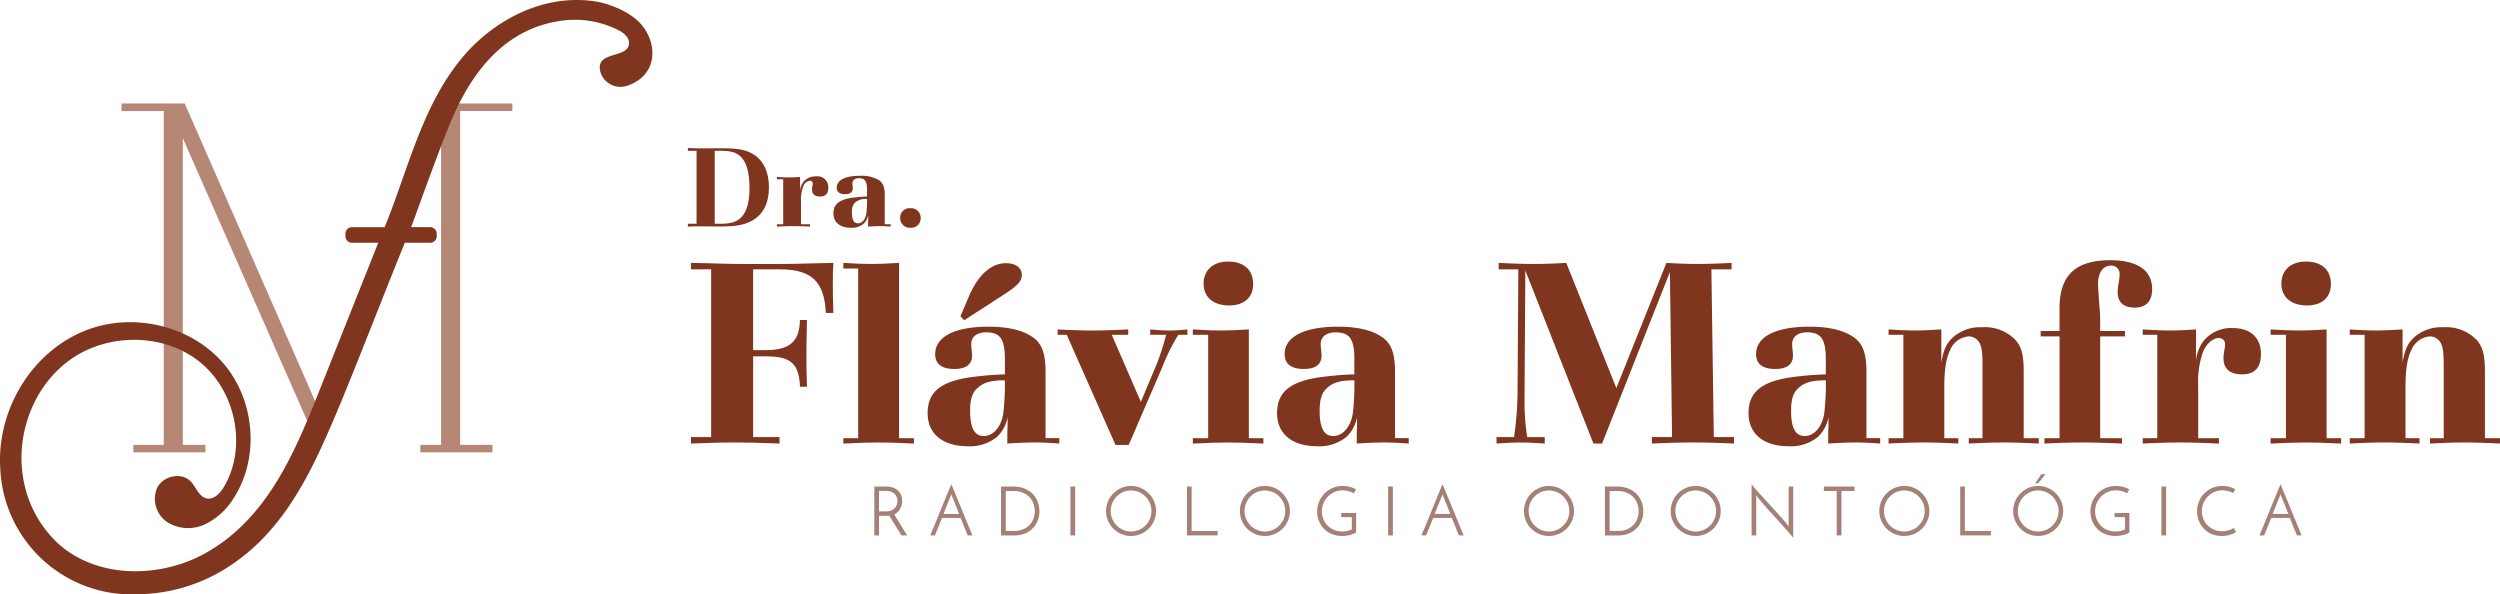 <svg xmlns="http://www.w3.org/2000/svg" width="441.001" height="104.829" viewBox="0 0 441.001 104.829">
  <g id="dra_flavia_manfrim_logo" data-name="dra flavia manfrim logo" transform="translate(-259.535 -71.813)">
    <g id="Grupo_3622" data-name="Grupo 3622" transform="translate(380.878 97.923)">
      <g id="Grupo_3620" data-name="Grupo 3620" transform="translate(0.542 19.792)">
        <path id="Caminho_1185" data-name="Caminho 1185" d="M24.7,282.409c-.238-5.51-2.517-7.694-8.026-7.694h-4.8v14.248h2.185c4.274,0,5.984-1.472,6.079-5.319h1.235c-.095,4.464-.095,5.414-.095,6.317,0,1.852,0,2.137.095,5.462H20.144c-.19-4.132-1.615-5.367-6.079-5.367H11.88V304.3h4.654v1.14c-3.515-.143-6.127-.19-7.932-.19-1.662,0-4.274.047-7.694.19V304.3H4.471V274.715H.909v-1.14c2.47.048,2.945.048,5.984.143,1.662.047,2.945.047,3.8.047h5.414c.808,0,2.09,0,3.8-.047l3.895-.095,2.232-.048c-.1,1.52-.1,2.137-.1,3.7,0,1.52,0,2.137.1,5.129H24.7Z" transform="translate(-0.909 -273.101)" fill="#80351e"/>
        <path id="Caminho_1186" data-name="Caminho 1186" d="M55.815,304.493h2.612v.95c-2.754-.143-4.844-.19-6.269-.19-1.33,0-3.42.047-6.174.19v-.95H48.6V274.573H45.984v-1c2.137.143,3.847.19,4.892.19,1.092,0,2.755-.047,4.939-.19v30.918Z" transform="translate(-19.102 -273.101)" fill="#80351e"/>
        <path id="Caminho_1187" data-name="Caminho 1187" d="M84.541,290.657c0-3.609-.808-4.8-3.325-4.8-1.615,0-2.612.808-2.612,2.043a5.771,5.771,0,0,0,.047.855,11.858,11.858,0,0,1,.1,1.187c0,1.567-1.045,2.375-3.135,2.375-2.232,0-3.372-.9-3.372-2.612,0-3.087,3.467-4.844,9.4-4.844,3.325,0,5.842.57,7.6,1.709,1.8,1.14,2.47,2.9,2.47,6.317v11.636h2.422v.95c-1.852-.143-3.42-.19-4.227-.19-1.282,0-2.755.047-4.939.19v-1.615c0-.095,0-.665.047-1.425v-1.567a6.59,6.59,0,0,1-1.852,3.419,7.528,7.528,0,0,1-5.177,1.663c-4.417,0-7.077-2.185-7.077-5.842,0-3.514,2.042-5.366,6.839-6.221a56.727,56.727,0,0,1,6.791-.617v-2.613ZM76.7,283.011l1.567-3.657c1.615-3.7,3.894-5.7,6.459-5.7,1.662,0,2.8.807,2.8,2.042,0,1.188-.665,1.9-3.562,3.752l-6.6,4.275-.665-.713Zm2.8,12.871c-.76.759-1.092,1.947-1.092,3.8,0,3.04.76,4.465,2.422,4.465s3.04-1.615,3.419-3.942a42.889,42.889,0,0,0,.285-5.889c-2.565,0-3.942.428-5.034,1.567Z" transform="translate(-29.163 -273.133)" fill="#80351e"/>
        <path id="Caminho_1188" data-name="Caminho 1188" d="M110.991,294.2h-1.615v-.95c2.707.143,4.844.19,6.174.19,1.425,0,3.515-.047,6.269-.19v.95h-2.9l5.129,11.826,2.66-6.316a44.067,44.067,0,0,0,1.8-5.51h-2.8v-.95c1.52.143,2.612.19,3.42.19.617,0,1.757-.047,3.135-.19v.95h-1.615a37.8,37.8,0,0,0-2.9,5.889l-5.842,13.536h-2.327l-8.6-19.425Z" transform="translate(-44.688 -281.04)" fill="#80351e"/>
        <path id="Caminho_1189" data-name="Caminho 1189" d="M159.233,304.333H161.8v.95c-2.755-.143-4.844-.19-6.222-.19s-3.467.047-6.222.19v-.95h2.707V286.1h-2.707v-.95c2.137.143,3.847.19,4.892.19,1.14,0,2.8-.047,4.987-.19v19.187Zm.76-27.166c0,2.327-1.567,3.753-4.227,3.753-2.8,0-4.512-1.472-4.512-3.847s1.662-3.895,4.322-3.895C158.378,273.177,159.993,274.649,159.993,277.166Z" transform="translate(-60.824 -272.94)" fill="#80351e"/>
        <path id="Caminho_1190" data-name="Caminho 1190" d="M187.911,298.243c0-3.609-.807-4.8-3.325-4.8-1.615,0-2.612.808-2.612,2.043a5.772,5.772,0,0,0,.047.855,11.855,11.855,0,0,1,.1,1.187c0,1.567-1.045,2.375-3.135,2.375-2.232,0-3.372-.9-3.372-2.612,0-3.087,3.467-4.844,9.4-4.844,3.325,0,5.842.57,7.6,1.709,1.8,1.14,2.47,2.9,2.47,6.317v11.636H197.5v.95c-1.852-.143-3.42-.19-4.227-.19-1.282,0-2.755.047-4.939.19v-1.615c0-.095,0-.664.047-1.425v-1.567a6.59,6.59,0,0,1-1.852,3.419,7.528,7.528,0,0,1-5.177,1.663c-4.417,0-7.077-2.185-7.077-5.842,0-3.514,2.042-5.366,6.839-6.221a56.745,56.745,0,0,1,6.791-.617v-2.613Zm-5.034,5.225c-.76.759-1.092,1.947-1.092,3.8,0,3.04.76,4.465,2.422,4.465s3.04-1.615,3.419-3.942a42.886,42.886,0,0,0,.285-5.889C185.347,301.9,183.969,302.328,182.877,303.468Z" transform="translate(-70.884 -280.719)" fill="#80351e"/>
        <path id="Caminho_1191" data-name="Caminho 1191" d="M244.266,274.905l-.142,21.942v.76a39.361,39.361,0,0,0,.475,6.7h3.087v1.14c-1.9-.143-3.325-.19-4.275-.19-.9,0-2.374.047-4.227.19V304.3h3.087a58.806,58.806,0,0,0,.617-7.456l.142-22.132h-3.467v-1.14c2.8.143,4.749.19,6.364.19,1.045,0,3.087-.047,5.557-.19l8.834,22.084,8.833-22.084c2.327.143,4.275.19,5.225.19,1.662,0,3.514-.047,6.269-.19v1.14h-3.562l.427,29.589h3.562v1.14c-3.135-.143-5.6-.19-7.172-.19-1.662,0-4.084.047-7.314.19V304.3h3.562l-.38-29.113L257.8,305.444h-1.52l-12.016-30.539Z" transform="translate(-97.08 -273.101)" fill="#80351e"/>
        <path id="Caminho_1192" data-name="Caminho 1192" d="M327.355,298.243c0-3.609-.807-4.8-3.324-4.8-1.615,0-2.612.808-2.612,2.043a5.809,5.809,0,0,0,.047.855,11.765,11.765,0,0,1,.095,1.187c0,1.567-1.045,2.375-3.134,2.375-2.232,0-3.372-.9-3.372-2.612,0-3.087,3.467-4.844,9.4-4.844,3.324,0,5.842.57,7.6,1.709,1.8,1.14,2.47,2.9,2.47,6.317v11.636h2.422v.95c-1.852-.143-3.419-.19-4.227-.19-1.282,0-2.755.047-4.939.19v-1.615c0-.095,0-.664.047-1.425v-1.567a6.59,6.59,0,0,1-1.852,3.419,7.528,7.528,0,0,1-5.176,1.663c-4.417,0-7.077-2.185-7.077-5.842,0-3.514,2.042-5.366,6.839-6.221a56.746,56.746,0,0,1,6.792-.617Zm-5.034,5.225c-.76.759-1.093,1.947-1.093,3.8,0,3.04.76,4.465,2.422,4.465s3.04-1.615,3.42-3.942a42.945,42.945,0,0,0,.285-5.889C324.79,301.9,323.413,302.328,322.321,303.468Z" transform="translate(-127.166 -280.719)" fill="#80351e"/>
        <path id="Caminho_1193" data-name="Caminho 1193" d="M364.445,298.83c.427-2.422.95-3.466,2.185-4.559a7.245,7.245,0,0,1,5.034-1.662,7.445,7.445,0,0,1,5.936,2.327c1,1.187,1.377,2.659,1.377,5.319v11.921h2.66v.95c-2.755-.143-4.844-.19-6.222-.19-1.33,0-3.419.047-6.126.19v-.95h2.422V299.448c0-2.47-.143-3.467-.618-4.227a2.2,2.2,0,0,0-1.8-1,3.874,3.874,0,0,0-3.277,2.375c-.76,1.567-1.045,3.562-1.045,6.649v8.929h2.469v.95c-2.707-.143-4.8-.19-6.126-.19-1.377,0-3.467.047-6.174.19v-.95h2.612V293.938h-2.612v-.95c1.995.143,3.562.19,4.512.19,1.14,0,2.659-.047,4.8-.19Z" transform="translate(-143.881 -280.783)" fill="#80351e"/>
        <path id="Caminho_1194" data-name="Caminho 1194" d="M400.132,286.22v-.95h3.325v-3.989c0-5.842,2.8-8.5,8.976-8.5,4.75,0,7.362,1.8,7.362,5.081,0,2.137-1.045,3.277-3.087,3.277-1.947,0-2.992-.95-2.992-2.707a7.806,7.806,0,0,1,.19-1.71,8.031,8.031,0,0,0,.142-1.425,1.434,1.434,0,0,0-1.52-1.567c-1.377,0-2.28,1.235-2.28,3.229q0,.617.237,3.8c.1,1,.143,1.9.143,2.659v1.852H415v.95h-4.369v17.953h3.847v.95c-3.134-.143-5.414-.19-7.076-.19-1.377,0-3.7.047-6.6.19v-.95h2.66V286.22h-3.325Z" transform="translate(-162.041 -272.78)" fill="#80351e"/>
        <path id="Caminho_1195" data-name="Caminho 1195" d="M439.719,295.649v3.04a6.73,6.73,0,0,1,1.472-3.752,6.312,6.312,0,0,1,4.987-2.09c3.135,0,4.987,1.663,4.987,4.607,0,2.374-1.092,3.562-3.324,3.562-2.137,0-3.277-1-3.277-2.85a7.54,7.54,0,0,1,.143-1.377,5.3,5.3,0,0,0,.143-1.093,1.075,1.075,0,0,0-1.093-1.092c-1.093,0-2.185,1-2.8,2.422a15.836,15.836,0,0,0-.855,6.126v9.119h3.657v.95c-3.04-.143-5.319-.19-6.934-.19-1.33,0-3.609.047-6.507.19v-.95h2.565V294.034h-2.565v-.95c2.185.143,3.752.19,4.939.19.9,0,2.47-.047,4.465-.19v2.565Z" transform="translate(-174.223 -280.879)" fill="#80351e"/>
        <path id="Caminho_1196" data-name="Caminho 1196" d="M478.02,304.333h2.564v.95c-2.755-.143-4.844-.19-6.222-.19s-3.466.047-6.221.19v-.95h2.707V286.1h-2.707v-.95c2.137.143,3.847.19,4.892.19,1.14,0,2.8-.047,4.987-.19v19.187Zm.76-27.166c0,2.327-1.567,3.753-4.227,3.753-2.8,0-4.512-1.472-4.512-3.847s1.662-3.895,4.321-3.895C477.165,273.177,478.78,274.649,478.78,277.166Z" transform="translate(-189.491 -272.94)" fill="#80351e"/>
        <path id="Caminho_1197" data-name="Caminho 1197" d="M500.863,298.83c.427-2.422.95-3.466,2.185-4.559a7.245,7.245,0,0,1,5.034-1.662,7.445,7.445,0,0,1,5.936,2.327c1,1.187,1.377,2.659,1.377,5.319v11.921h2.66v.95c-2.755-.143-4.844-.19-6.222-.19-1.33,0-3.419.047-6.126.19v-.95h2.422V299.448c0-2.47-.143-3.467-.618-4.227a2.2,2.2,0,0,0-1.8-1,3.874,3.874,0,0,0-3.277,2.375c-.76,1.567-1.045,3.562-1.045,6.649v8.929h2.469v.95c-2.707-.143-4.8-.19-6.126-.19-1.377,0-3.467.047-6.174.19v-.95h2.612V293.938h-2.612v-.95c1.995.143,3.562.19,4.512.19,1.14,0,2.659-.047,4.8-.19v5.842Z" transform="translate(-198.941 -280.783)" fill="#80351e"/>
      </g>
      <g id="Grupo_3621" data-name="Grupo 3621" transform="translate(0 0)">
        <path id="Caminho_1198" data-name="Caminho 1198" d="M0,239.593c1.363.062,1.653.062,3,.062l2.83-.021c3.2,0,4.586.289,5.991,1.239,1.591,1.095,2.479,3.1,2.479,5.639,0,2.831-1.033,4.855-3.036,5.929-1.425.744-2.768.991-5.516.991L2,253.413c-.7,0-1.074,0-2,.041v-.5H1.529V240.089H0Zm5.681,13.366c2.066,0,3.181-.393,3.987-1.426s1.2-2.623,1.2-4.9q0-3.966-1.487-5.454c-.785-.785-1.756-1.094-3.532-1.094H4.73v12.869h.95Z" transform="translate(0 -239.593)" fill="#80351e"/>
        <path id="Caminho_1199" data-name="Caminho 1199" d="M30.414,249.2v1.322a2.932,2.932,0,0,1,.64-1.632,2.746,2.746,0,0,1,2.169-.909,1.906,1.906,0,0,1,2.169,2c0,1.033-.475,1.549-1.446,1.549-.93,0-1.425-.433-1.425-1.239a3.273,3.273,0,0,1,.062-.6,2.3,2.3,0,0,0,.062-.475.468.468,0,0,0-.475-.475,1.529,1.529,0,0,0-1.219,1.054,6.889,6.889,0,0,0-.372,2.665v3.966H32.17v.413c-1.322-.062-2.314-.083-3.016-.083-.578,0-1.57.021-2.83.083v-.413H27.44v-7.932H26.324v-.413c.95.062,1.632.083,2.148.083.393,0,1.074-.02,1.942-.083V249.2Z" transform="translate(-10.625 -242.977)" fill="#80351e"/>
        <path id="Caminho_1200" data-name="Caminho 1200" d="M48.982,250.322c0-1.57-.351-2.087-1.446-2.087-.7,0-1.136.351-1.136.889a2.5,2.5,0,0,0,.021.372,5.142,5.142,0,0,1,.041.517c0,.681-.455,1.033-1.363,1.033-.971,0-1.467-.392-1.467-1.136,0-1.342,1.508-2.107,4.09-2.107a6.074,6.074,0,0,1,3.305.743c.785.5,1.074,1.26,1.074,2.748v5.061h1.053v.413c-.805-.062-1.487-.083-1.838-.083-.558,0-1.2.021-2.148.083v-.7c0-.041,0-.289.021-.62v-.682a2.867,2.867,0,0,1-.805,1.487,3.275,3.275,0,0,1-2.252.723c-1.921,0-3.078-.95-3.078-2.541,0-1.529.888-2.334,2.975-2.706a24.774,24.774,0,0,1,2.954-.269Zm-2.19,2.272a2.229,2.229,0,0,0-.475,1.653c0,1.322.331,1.942,1.054,1.942s1.322-.7,1.487-1.715a18.658,18.658,0,0,0,.124-2.561,2.711,2.711,0,0,0-2.19.681Z" transform="translate(-17.377 -242.906)" fill="#80351e"/>
        <path id="Caminho_1201" data-name="Caminho 1201" d="M66.411,259.153a1.667,1.667,0,0,1-1.8,1.694,1.693,1.693,0,0,1-1.818-1.736,1.667,1.667,0,0,1,1.818-1.715A1.692,1.692,0,0,1,66.411,259.153Z" transform="translate(-25.346 -246.779)" fill="#80351e"/>
      </g>
    </g>
    <g id="Grupo_3623" data-name="Grupo 3623" transform="translate(413.769 155.458)">
      <path id="Caminho_1202" data-name="Caminho 1202" d="M55.149,348.339v-8.627H57.24a3.665,3.665,0,0,1,1.051.151,2.622,2.622,0,0,1,.9.465,2.319,2.319,0,0,1,.628.786,2.483,2.483,0,0,1,.236,1.123,3.04,3.04,0,0,1-.326,1.377,2.183,2.183,0,0,1-1.075,1l.29.483q.181.3.4.659l.453.743q.236.386.453.737l.4.641q.181.29.29.459h-1q-.1-.145-.254-.4t-.35-.568l-.411-.665q-.218-.35-.423-.688t-.393-.641q-.187-.3-.32-.52a1.277,1.277,0,0,1-.254.024H55.971v3.456h-.822Zm.822-4.241h1.281a2.155,2.155,0,0,0,.967-.193,1.761,1.761,0,0,0,.61-.477,1.738,1.738,0,0,0,.314-.6,2.171,2.171,0,0,0,.091-.586,1.7,1.7,0,0,0-.127-.641,1.718,1.718,0,0,0-.368-.561,1.774,1.774,0,0,0-.616-.4,2.281,2.281,0,0,0-.858-.151H55.971Z" transform="translate(-55.149 -337.537)" fill="#a48076"/>
      <path id="Caminho_1203" data-name="Caminho 1203" d="M78.3,348.069q-.242-.556-.568-1.365t-.676-1.716H73.748q-.351.906-.677,1.716t-.568,1.365h-.822q.181-.435.483-1.154t.653-1.577q.35-.858.725-1.782t.725-1.782q.35-.858.646-1.571t.489-1.16q.181.447.483,1.16t.653,1.571q.35.858.731,1.782T78,345.339q.35.858.646,1.577t.49,1.154H78.3Zm-3.021-6.911q-.242.568-.574,1.39t-.683,1.728h2.755q-.363-.907-.689-1.728t-.568-1.39a1.22,1.22,0,0,1-.06-.163c-.024-.076-.045-.147-.061-.211q-.024.1-.06.211a1.252,1.252,0,0,1-.061.163Z" transform="translate(-61.822 -337.267)" fill="#a48076"/>
      <path id="Caminho_1204" data-name="Caminho 1204" d="M92.631,339.712h2.006a5.475,5.475,0,0,1,2.211.4,4.266,4.266,0,0,1,1.474,1.027,3.866,3.866,0,0,1,.822,1.408,4.954,4.954,0,0,1,.254,1.54,4.284,4.284,0,0,1-.35,1.764,4.059,4.059,0,0,1-2.32,2.193,4.687,4.687,0,0,1-1.667.3H92.631v-8.627Zm2.344,7.842a4.063,4.063,0,0,0,1.408-.241,3.394,3.394,0,0,0,1.148-.695,3.189,3.189,0,0,0,.767-1.106,3.965,3.965,0,0,0,.018-2.87,3.216,3.216,0,0,0-.743-1.118,3.523,3.523,0,0,0-1.16-.743,4.055,4.055,0,0,0-1.522-.272H93.465v7.044Z" transform="translate(-70.278 -337.537)" fill="#a48076"/>
      <path id="Caminho_1205" data-name="Caminho 1205" d="M113.154,339.712h.834v8.627h-.834Z" transform="translate(-78.561 -337.537)" fill="#a48076"/>
      <path id="Caminho_1206" data-name="Caminho 1206" d="M123.69,343.972a4.29,4.29,0,0,1,.344-1.709,4.452,4.452,0,0,1,2.344-2.362,4.232,4.232,0,0,1,1.71-.351,4.274,4.274,0,0,1,1.716.351,4.44,4.44,0,0,1,1.408.955,4.587,4.587,0,0,1,.948,1.408,4.347,4.347,0,0,1,0,3.419,4.509,4.509,0,0,1-.948,1.4,4.407,4.407,0,0,1-1.408.943,4.34,4.34,0,0,1-1.716.344,4.3,4.3,0,0,1-1.71-.344,4.4,4.4,0,0,1-2.344-2.344A4.291,4.291,0,0,1,123.69,343.972Zm.822,0a3.515,3.515,0,0,0,.284,1.408,3.691,3.691,0,0,0,.767,1.148,3.6,3.6,0,0,0,1.136.773,3.444,3.444,0,0,0,1.39.284,3.487,3.487,0,0,0,1.4-.284,3.618,3.618,0,0,0,1.921-1.921,3.631,3.631,0,0,0,0-2.815,3.734,3.734,0,0,0-.773-1.154,3.6,3.6,0,0,0-1.148-.779,3.488,3.488,0,0,0-1.4-.284,3.431,3.431,0,0,0-1.4.284,3.634,3.634,0,0,0-1.9,1.933A3.58,3.58,0,0,0,124.512,343.972Z" transform="translate(-82.813 -337.472)" fill="#a48076"/>
      <path id="Caminho_1207" data-name="Caminho 1207" d="M147.617,348.339v-8.627h.822v7.842h4.591v.786Z" transform="translate(-92.471 -337.537)" fill="#a48076"/>
      <path id="Caminho_1208" data-name="Caminho 1208" d="M163.278,343.972a4.29,4.29,0,0,1,.344-1.709,4.452,4.452,0,0,1,2.344-2.362,4.232,4.232,0,0,1,1.71-.351,4.274,4.274,0,0,1,1.716.351,4.44,4.44,0,0,1,1.408.955,4.587,4.587,0,0,1,.948,1.408,4.347,4.347,0,0,1,0,3.419,4.508,4.508,0,0,1-.948,1.4,4.408,4.408,0,0,1-1.408.943,4.34,4.34,0,0,1-1.716.344,4.3,4.3,0,0,1-1.71-.344,4.4,4.4,0,0,1-2.344-2.344A4.291,4.291,0,0,1,163.278,343.972Zm.822,0a3.514,3.514,0,0,0,.284,1.408,3.691,3.691,0,0,0,.767,1.148,3.6,3.6,0,0,0,1.136.773,3.444,3.444,0,0,0,1.39.284,3.487,3.487,0,0,0,1.4-.284,3.617,3.617,0,0,0,1.921-1.921,3.631,3.631,0,0,0,0-2.815,3.733,3.733,0,0,0-.773-1.154,3.6,3.6,0,0,0-1.148-.779,3.487,3.487,0,0,0-1.4-.284,3.431,3.431,0,0,0-1.4.284,3.634,3.634,0,0,0-1.9,1.933A3.58,3.58,0,0,0,164.1,343.972Z" transform="translate(-98.792 -337.472)" fill="#a48076"/>
      <path id="Caminho_1209" data-name="Caminho 1209" d="M193.015,344.323v3.432a4.41,4.41,0,0,1-1.124.453,5.215,5.215,0,0,1-1.317.163,4.806,4.806,0,0,1-1.83-.333,4.1,4.1,0,0,1-1.39-.912,4.063,4.063,0,0,1-.888-1.365,4.581,4.581,0,0,1,1.009-4.93,4.4,4.4,0,0,1,1.426-.942,4.454,4.454,0,0,1,1.722-.338,5.188,5.188,0,0,1,1.251.157,4,4,0,0,1,1.13.459l-.411.677a3.473,3.473,0,0,0-.937-.381,4.171,4.171,0,0,0-1.045-.139,3.424,3.424,0,0,0-1.4.29,3.827,3.827,0,0,0-1.16.785,3.648,3.648,0,0,0-.791,1.172,3.609,3.609,0,0,0-.29,1.437,3.691,3.691,0,0,0,.26,1.378,3.492,3.492,0,0,0,.731,1.142,3.419,3.419,0,0,0,1.136.773,3.714,3.714,0,0,0,1.474.284,4.164,4.164,0,0,0,.84-.09,3.937,3.937,0,0,0,.84-.272v-2.175h-1.861v-.725Z" transform="translate(-108.024 -337.472)" fill="#a48076"/>
      <path id="Caminho_1210" data-name="Caminho 1210" d="M207.122,339.712h.834v8.627h-.834Z" transform="translate(-116.488 -337.537)" fill="#a48076"/>
      <path id="Caminho_1211" data-name="Caminho 1211" d="M223.59,348.069q-.242-.556-.568-1.365t-.676-1.716h-3.311q-.351.906-.677,1.716t-.568,1.365h-.822q.181-.435.483-1.154t.653-1.577q.35-.858.725-1.782t.725-1.782q.35-.858.646-1.571t.489-1.16q.181.447.483,1.16t.653,1.571q.35.858.731,1.782t.731,1.782q.35.858.646,1.577t.49,1.154Zm-3.021-6.911q-.242.568-.574,1.39t-.683,1.728h2.755q-.363-.907-.689-1.728t-.568-1.39a1.227,1.227,0,0,1-.06-.163c-.024-.076-.045-.147-.061-.211q-.024.1-.06.211A1.258,1.258,0,0,1,220.569,341.158Z" transform="translate(-120.462 -337.267)" fill="#a48076"/>
      <path id="Caminho_1212" data-name="Caminho 1212" d="M247.3,343.972a4.291,4.291,0,0,1,.344-1.709,4.453,4.453,0,0,1,2.344-2.362,4.232,4.232,0,0,1,1.71-.351,4.274,4.274,0,0,1,1.716.351,4.44,4.44,0,0,1,1.408.955,4.587,4.587,0,0,1,.948,1.408,4.347,4.347,0,0,1,0,3.419,4.509,4.509,0,0,1-.948,1.4,4.407,4.407,0,0,1-1.408.943,4.34,4.34,0,0,1-1.716.344,4.3,4.3,0,0,1-1.71-.344,4.4,4.4,0,0,1-2.344-2.344A4.292,4.292,0,0,1,247.3,343.972Zm.822,0a3.515,3.515,0,0,0,.284,1.408,3.691,3.691,0,0,0,.767,1.148,3.6,3.6,0,0,0,1.136.773,3.444,3.444,0,0,0,1.39.284,3.487,3.487,0,0,0,1.4-.284,3.618,3.618,0,0,0,1.921-1.921,3.632,3.632,0,0,0,0-2.815,3.734,3.734,0,0,0-.773-1.154,3.6,3.6,0,0,0-1.148-.779,3.487,3.487,0,0,0-1.4-.284,3.432,3.432,0,0,0-1.4.284,3.633,3.633,0,0,0-1.9,1.933A3.581,3.581,0,0,0,248.119,343.972Z" transform="translate(-132.703 -337.472)" fill="#a48076"/>
      <path id="Caminho_1213" data-name="Caminho 1213" d="M271.245,339.712h2.006a5.472,5.472,0,0,1,2.211.4,4.271,4.271,0,0,1,1.475,1.027,3.861,3.861,0,0,1,.821,1.408,4.946,4.946,0,0,1,.254,1.54,4.284,4.284,0,0,1-.351,1.764,4.057,4.057,0,0,1-2.32,2.193,4.688,4.688,0,0,1-1.667.3h-2.429v-8.627Zm2.344,7.842a4.064,4.064,0,0,0,1.408-.241,3.405,3.405,0,0,0,1.148-.695,3.19,3.19,0,0,0,.767-1.106,3.965,3.965,0,0,0,.018-2.87,3.212,3.212,0,0,0-.743-1.118,3.52,3.52,0,0,0-1.16-.743,4.058,4.058,0,0,0-1.522-.272h-1.426v7.044Z" transform="translate(-142.369 -337.537)" fill="#a48076"/>
      <path id="Caminho_1214" data-name="Caminho 1214" d="M290.7,343.972a4.3,4.3,0,0,1,.344-1.709,4.452,4.452,0,0,1,2.344-2.362,4.228,4.228,0,0,1,1.709-.351,4.27,4.27,0,0,1,1.716.351,4.43,4.43,0,0,1,1.408.955,4.577,4.577,0,0,1,.949,1.408,4.344,4.344,0,0,1,0,3.419,4.5,4.5,0,0,1-.949,1.4,4.4,4.4,0,0,1-1.408.943,4.336,4.336,0,0,1-1.716.344,4.293,4.293,0,0,1-1.709-.344,4.4,4.4,0,0,1-2.344-2.344A4.3,4.3,0,0,1,290.7,343.972Zm.821,0a3.515,3.515,0,0,0,.284,1.408,3.7,3.7,0,0,0,.767,1.148,3.6,3.6,0,0,0,1.136.773,3.446,3.446,0,0,0,1.39.284,3.489,3.489,0,0,0,1.4-.284,3.614,3.614,0,0,0,1.921-1.921,3.628,3.628,0,0,0,0-2.815,3.726,3.726,0,0,0-.773-1.154,3.61,3.61,0,0,0-1.148-.779,3.489,3.489,0,0,0-1.4-.284,3.432,3.432,0,0,0-1.4.284,3.632,3.632,0,0,0-1.9,1.933A3.575,3.575,0,0,0,291.516,343.972Z" transform="translate(-150.219 -337.472)" fill="#a48076"/>
      <path id="Caminho_1215" data-name="Caminho 1215" d="M321.968,339.442v9.026q-.35-.424-.864-1.009t-1.112-1.25q-.6-.664-1.232-1.359t-1.226-1.359q-.592-.664-1.082-1.238t-.8-1c-.024-.032-.061-.079-.109-.139s-.093-.119-.133-.175l.036.386v6.743h-.822v-9.026q.35.447.858,1.027t1.105,1.232q.6.653,1.227,1.341t1.214,1.335q.586.646,1.094,1.221t.833,1a.648.648,0,0,0,.1.151c.048.06.093.119.133.175l-.037-.4v-6.682h.822Z" transform="translate(-159.876 -337.267)" fill="#a48076"/>
      <path id="Caminho_1216" data-name="Caminho 1216" d="M341.4,339.712v.785h-2.3v7.842h-.833V340.5H336v-.785Z" transform="translate(-168.504 -337.537)" fill="#a48076"/>
      <path id="Caminho_1217" data-name="Caminho 1217" d="M352.408,343.972a4.3,4.3,0,0,1,.344-1.709A4.452,4.452,0,0,1,355.1,339.9a4.228,4.228,0,0,1,1.709-.351,4.271,4.271,0,0,1,1.716.351,4.43,4.43,0,0,1,1.408.955,4.577,4.577,0,0,1,.949,1.408,4.344,4.344,0,0,1,0,3.419,4.5,4.5,0,0,1-.949,1.4,4.4,4.4,0,0,1-1.408.943,4.337,4.337,0,0,1-1.716.344,4.293,4.293,0,0,1-1.709-.344,4.4,4.4,0,0,1-2.344-2.344A4.3,4.3,0,0,1,352.408,343.972Zm.821,0a3.515,3.515,0,0,0,.284,1.408,3.7,3.7,0,0,0,.767,1.148,3.6,3.6,0,0,0,1.136.773,3.446,3.446,0,0,0,1.39.284,3.489,3.489,0,0,0,1.4-.284,3.614,3.614,0,0,0,1.921-1.921,3.628,3.628,0,0,0,0-2.815,3.727,3.727,0,0,0-.773-1.154,3.61,3.61,0,0,0-1.148-.779,3.489,3.489,0,0,0-1.4-.284,3.432,3.432,0,0,0-1.4.284,3.632,3.632,0,0,0-1.9,1.933A3.575,3.575,0,0,0,353.229,343.972Z" transform="translate(-175.127 -337.472)" fill="#a48076"/>
      <path id="Caminho_1218" data-name="Caminho 1218" d="M376.335,348.339v-8.627h.822v7.842h4.592v.786Z" transform="translate(-184.785 -337.537)" fill="#a48076"/>
      <path id="Caminho_1219" data-name="Caminho 1219" d="M392,342.566a4.3,4.3,0,0,1,.344-1.709,4.452,4.452,0,0,1,2.344-2.362,4.358,4.358,0,0,1,3.425,0,4.429,4.429,0,0,1,1.408.955,4.578,4.578,0,0,1,.949,1.408,4.344,4.344,0,0,1,0,3.419,4.5,4.5,0,0,1-.949,1.4,4.4,4.4,0,0,1-1.408.943,4.433,4.433,0,0,1-3.425,0,4.4,4.4,0,0,1-2.344-2.344A4.3,4.3,0,0,1,392,342.566Zm.821,0a3.516,3.516,0,0,0,.284,1.408,3.7,3.7,0,0,0,.767,1.148,3.6,3.6,0,0,0,1.136.773,3.447,3.447,0,0,0,1.39.284,3.489,3.489,0,0,0,1.4-.284,3.613,3.613,0,0,0,1.921-1.921,3.629,3.629,0,0,0,0-2.815,3.727,3.727,0,0,0-.773-1.154,3.61,3.61,0,0,0-1.148-.779,3.49,3.49,0,0,0-1.4-.284,3.432,3.432,0,0,0-1.4.284,3.632,3.632,0,0,0-1.9,1.933A3.576,3.576,0,0,0,392.817,342.566Zm3.057-4.881,1.1-1.619h.713q-.314.41-.64.815t-.653.8Z" transform="translate(-191.106 -336.066)" fill="#a48076"/>
      <path id="Caminho_1220" data-name="Caminho 1220" d="M421.732,344.323v3.432a4.4,4.4,0,0,1-1.124.453,5.212,5.212,0,0,1-1.317.163,4.809,4.809,0,0,1-1.831-.333,4.012,4.012,0,0,1-2.277-2.277,4.578,4.578,0,0,1,1.009-4.93,4.4,4.4,0,0,1,1.426-.942,4.454,4.454,0,0,1,1.722-.338,5.186,5.186,0,0,1,1.25.157,4.01,4.01,0,0,1,1.13.459l-.411.677a3.461,3.461,0,0,0-.937-.381,4.165,4.165,0,0,0-1.045-.139,3.421,3.421,0,0,0-1.4.29,3.832,3.832,0,0,0-1.16.785,3.648,3.648,0,0,0-.792,1.172,3.608,3.608,0,0,0-.29,1.437,3.7,3.7,0,0,0,.26,1.378,3.491,3.491,0,0,0,.731,1.142,3.427,3.427,0,0,0,1.136.773,3.712,3.712,0,0,0,1.474.284,4.161,4.161,0,0,0,.839-.09,3.926,3.926,0,0,0,.84-.272v-2.175H419.11v-.725Z" transform="translate(-200.338 -337.472)" fill="#a48076"/>
      <path id="Caminho_1221" data-name="Caminho 1221" d="M435.839,339.712h.834v8.627h-.834Z" transform="translate(-208.801 -337.537)" fill="#a48076"/>
      <path id="Caminho_1222" data-name="Caminho 1222" d="M453.257,347.694a4.98,4.98,0,0,1-1.027.46,4.638,4.638,0,0,1-1.486.217,4.468,4.468,0,0,1-1.807-.351,4.1,4.1,0,0,1-1.365-.948,4.3,4.3,0,0,1-.87-1.384,4.532,4.532,0,0,1-.308-1.667,4.484,4.484,0,0,1,.351-1.776,4.41,4.41,0,0,1,4.1-2.694,5.148,5.148,0,0,1,.659.043,4.456,4.456,0,0,1,.634.126,4.506,4.506,0,0,1,.556.193,2.2,2.2,0,0,1,.435.242l-.1.157c-.024.04-.048.083-.072.127s-.052.095-.084.151-.073.129-.121.218a2.976,2.976,0,0,0-.9-.363,4.307,4.307,0,0,0-.984-.121,3.527,3.527,0,0,0-1.426.29,3.618,3.618,0,0,0-1.154.791,3.8,3.8,0,0,0-.773,1.16,3.488,3.488,0,0,0-.284,1.4,3.65,3.65,0,0,0,.254,1.348,3.419,3.419,0,0,0,.725,1.136,3.613,3.613,0,0,0,1.124.785,3.466,3.466,0,0,0,1.45.3,4.2,4.2,0,0,0,1.281-.2,4.549,4.549,0,0,0,.49-.187,1.606,1.606,0,0,0,.332-.193Z" transform="translate(-213.062 -337.472)" fill="#a48076"/>
      <path id="Caminho_1223" data-name="Caminho 1223" d="M471.453,348.069q-.241-.556-.568-1.365t-.677-1.716H466.9q-.35.906-.677,1.716t-.568,1.365h-.822q.182-.435.483-1.154t.652-1.577q.35-.858.725-1.782t.725-1.782q.35-.858.646-1.571t.489-1.16q.182.447.483,1.16t.652,1.571q.35.858.732,1.782t.731,1.782q.35.858.646,1.577t.489,1.154Zm-3.02-6.911q-.242.568-.574,1.39t-.683,1.728h2.755q-.363-.907-.688-1.728t-.568-1.39a1.181,1.181,0,0,1-.061-.163c-.024-.076-.044-.147-.061-.211-.016.065-.036.135-.061.211A1.273,1.273,0,0,1,468.432,341.158Z" transform="translate(-220.503 -337.267)" fill="#a48076"/>
    </g>
    <path id="Caminho_1224" data-name="Caminho 1224" d="M244.963,47.847V46.514H232.046l-21.559,53.26-23.326-53.26h-11.15v1.334h7.45v58.882H178.1v1.32h12.71v-1.32h-3.985V52.637l23.661,53.785,21.894-53.785v54.093h-3.655v1.32h12.71v-1.32h-5.691V47.847Z" transform="translate(104.96 43.552)" fill="#b78776"/>
    <path id="Caminho_1225" data-name="Caminho 1225" d="M145.725,104.827a23.187,23.187,0,0,1-24.287-22.14c-.71-10.508,5.806-21.216,15.882-24.7,8.086-2.793,17.8-.413,23.414,6.046s6.529,16.675,1.861,23.844a12.045,12.045,0,0,1-5.061,4.617,6.978,6.978,0,0,1-6.642-.387A4.962,4.962,0,0,1,149.13,86c1.073-2.053,4.24-2.755,5.863-1.1.989,1.007,1.452,2.715,2.832,3.014,1.276.277,2.386-.893,3.052-2.016,4.178-7.043,2.088-17-4.315-22.1s-16.234-5.077-22.877-.288-9.788,13.775-8.03,21.773a20.2,20.2,0,0,0,5.755,10.383c6.86,6.434,18.1,6.471,26.3,1.862,10.656-5.991,15.541-17.353,19.838-28.18l10.561-26.524h-4.633a1.158,1.158,0,0,1-1.156-1.156V41.23a1.158,1.158,0,0,1,1.156-1.156h5.759c4.062-9.894,6.439-20.878,13.272-29.4C208.211,3.557,217.3-1.2,226.5.265c2.082.332,5.993,1.685,8.012,4.053,2.907,3.412,2.943,8.95-2.457,10.795a3.717,3.717,0,0,1-4.564-1.879c-1.6-4,3.422-3.006,4.626-4.8A1.738,1.738,0,0,0,232,6.542,4.157,4.157,0,0,0,230.433,5.3a17.024,17.024,0,0,0-10.749-1.525c-9.205,1.587-14.793,8.621-18.366,16.727-1.611,3.656-4.525,11.665-6.265,16.45-.517,1.422-.921,2.531-1.142,3.118h3.358a1.158,1.158,0,0,1,1.157,1.156v.442a1.158,1.158,0,0,1-1.157,1.156h-4.476c-1.532,3.761-3.225,8.034-5.017,12.555C185.632,60.8,183.414,66.392,181.508,71c-4.934,11.821-10.142,23.848-22,30.267a29.893,29.893,0,0,1-13.781,3.555Z" transform="translate(138.15 71.813)" fill="#80351e"/>
  </g>
</svg>
